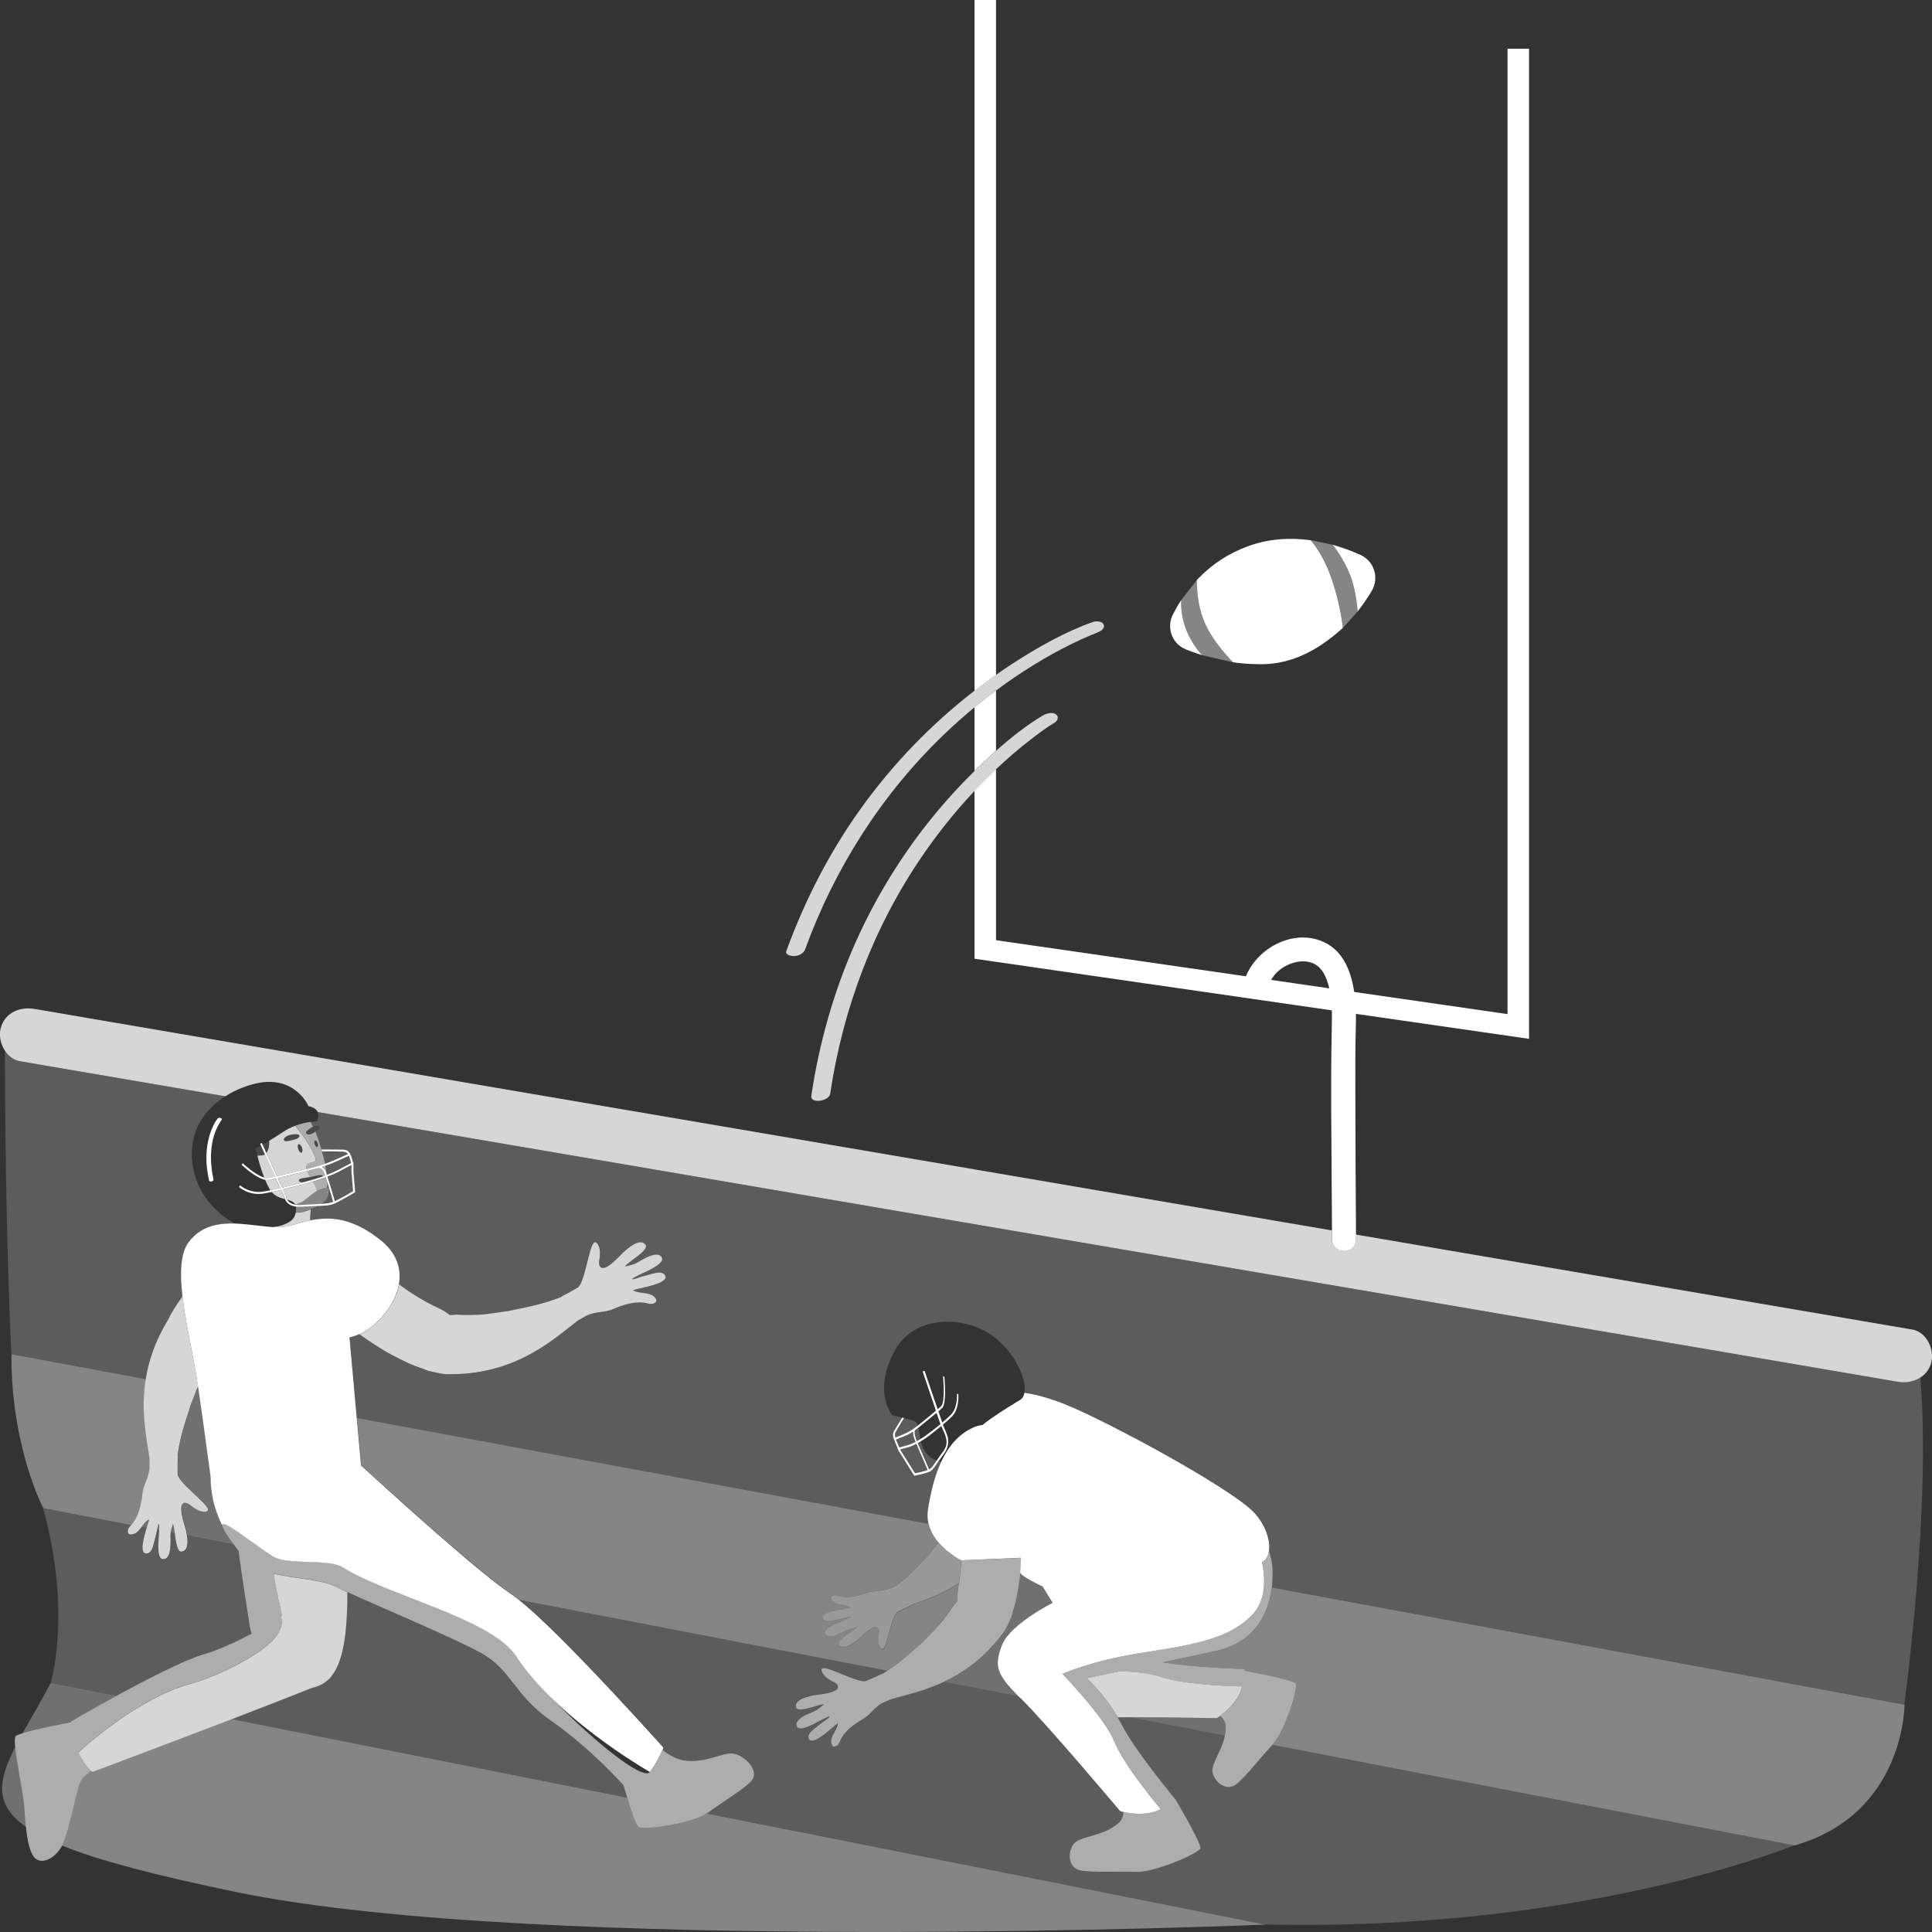 <svg viewBox="0 0 300 300" xmlns="http://www.w3.org/2000/svg"><rect x="0" y="0" width="300" height="300" fill="#333333" stroke="none"/><g fill="#fff"><path d="m 139.33 221.94 c -.04 .07 -.08 .14 -.12 .2 -.24 .39 -.29 .58 -.17 1.08 .2 -.09 .52 -.22 1.22 -.49 .36 -.14 .72 -.33 1.04 -.52 .58 -.35 1.05 -.71 1.24 -.86 -.14 -.39 -.39 -.67 -.88 -.81 -.45 -.13 -.87 -.24 -1.27 -.34 0 .01 -.01 .01 -.01 .02 -.11 .17 -.68 1.09 -1.04 1.72 z" opacity=".2"/><path d="m 141.81 224.06 c .12 -.06 .24 -.11 .35 -.17 -.01 -.03 -.03 -.07 -.04 -.1 -.04 -.1 -.08 -.19 -.11 -.27 -.22 -.55 -.27 -.95 -.24 -1.22 -.11 .07 -.22 .14 -.33 .21 -.33 .2 -.7 .39 -1.07 .53 -.73 .28 -1.05 .42 -1.25 .5 .01 .04 .4 1.01 .51 1.23 l 1.23 -.34 c .31 -.09 .64 -.22 .95 -.36 z" opacity=".2"/><path d="m 52.43 182.04 c -.48 .23 -.99 .45 -1.49 .64 -.02 .01 -.05 .02 -.07 .03 .01 .02 .01 .03 .02 .05 .4 1.25 .97 3.2 1.13 3.76 .94 -.45 2.45 -1.33 2.82 -1.55 l -.26 -3.26 s .06 -.28 -.01 -.8 l -1.73 .92 c -.13 .07 -.27 .14 -.41 .21 z" opacity=".2"/><path d="m 50.79 184.43 c .08 -.01 .15 -.03 .23 -.04 0 0 .31 .98 -.42 1.92 -.18 .23 -.42 .43 -.69 .63 .75 -.04 1.32 -.1 1.82 -.3 -.13 -.44 -.54 -1.87 -.91 -3.06 .01 .3 -.01 .58 -.03 .85 z" opacity=".2"/><path d="m 44.59 186.29 c .17 .29 .53 .63 1.26 .77 -.01 -.02 -.02 -.04 -.03 -.05 -.23 -.41 -.69 -.57 -1.23 -.71 z" opacity="0"/><path d="m 142.53 223.69 c .13 -.07 .25 -.15 .37 -.22 -.13 -.68 -.16 -1.29 -.27 -1.79 -.1 .08 -.25 .19 -.43 .32 s -.01 .01 -.01 .01 -.01 .01 -.01 .01 c -.39 .25 .15 1.62 .2 1.75 .07 -.04 .08 -.05 .15 -.08 z" opacity=".2"/><path d="m 143.6 225.31 c -.32 -.51 -.5 -1.02 -.62 -1.5 -.15 .09 -.29 .18 -.47 .27 .11 .25 1.56 3.61 1.77 4.08 .32 -.16 .54 -.45 .86 -.91 .09 -.13 .19 -.28 .3 -.43 .01 -.01 .02 -.03 .03 -.05 -.69 -.24 -1.38 -.68 -1.87 -1.47 z" opacity=".2"/><path d="m 142.29 224.2 c -.02 .01 -.03 .02 -.05 .02 -.32 .16 -.65 .31 -.98 .43 -.1 .03 -.19 .06 -.29 .09 l -1.19 .33 c .27 .49 2.31 3.7 2.31 3.7 .28 -.06 1.31 -.27 1.95 -.5 -.26 -.6 -1.17 -2.66 -1.73 -4.02 -.01 -.02 -.02 -.04 -.02 -.05 z" opacity=".2"/><path d="m 294.67 214.57 c -.16 -.03 -.32 -.06 -.48 -.08 -3.8 -.63 -7.6 -1.3 -11.4 -1.95 -7.96 -1.36 -15.93 -2.72 -23.89 -4.08 -11.15 -1.9 -22.3 -3.81 -33.44 -5.71 -13.15 -2.25 -26.3 -4.49 -39.45 -6.73 -14.1 -2.41 -28.2 -4.82 -42.31 -7.22 -13.97 -2.38 -27.94 -4.77 -41.91 -7.16 -12.76 -2.18 -25.51 -4.36 -38.27 -6.53 -4.73 -.81 -9.46 -1.62 -14.19 -2.42 .3 .68 -.14 1.45 -.14 1.45 s -.39 -.01 -1 .07 c .14 .23 .28 .48 .41 .74 .1 -.05 .21 -.1 .33 -.13 .22 -.06 .5 -.03 .66 .14 .09 .09 .1 .25 0 .35 -.02 .02 -.04 .04 -.06 .06 l -.05 .02 c -.16 .09 -.24 .14 -.34 .2 -.06 .03 -.13 .09 -.2 .14 .14 .35 .35 .87 .39 .98 .22 .66 .42 1.31 .6 1.95 l -.04 -.15 c .02 0 1.66 -.01 2.69 .01 h .29 c .65 0 1.07 .01 1.42 .59 .03 -.01 .04 -.02 .04 -.02 l .06 .21 c .02 .04 .04 .08 .06 .13 .04 .1 .09 .21 .13 .33 .09 .26 .15 .5 .2 .72 l .02 -.01 .12 .27 -.09 .05 c .08 .55 .04 .88 .02 .98 l .28 3.39 -.09 .05 c -.02 .01 -1.73 1.02 -2.83 1.56 -.09 .04 -.17 .08 -.25 .12 -.7 .32 -1.46 .36 -2.58 .4 -.03 0 -.05 0 -.08 0 h .08 c -.13 .07 -.46 .25 -.67 .33 -.16 .07 -.32 .14 -.48 .2 l -.1 1.69 c .67 -.14 1.36 -.23 2.06 -.27 2.61 -.14 5.48 .58 8.92 3.33 1.11 .89 1.84 1.83 2.3 2.76 .71 1.45 .76 2.88 .54 4.12 l .61 .44 c .59 .42 1.19 .84 1.8 1.22 1.22 .77 2.48 1.47 3.78 2.05 .64 .31 1.2 .67 1.71 1.06 l .97 -.08 c 1.38 .08 2.79 .09 4.24 -.03 .72 -.06 3.91 -.54 3.91 -.54 l .67 -.14 c 2.52 -.51 4.66 -.92 7.42 -2 .07 -.07 .17 -.13 .32 -.21 .77 -.39 1.52 -.83 2.27 -1.25 1.14 -.65 1.77 -6.44 2.57 -7 .45 -.32 .8 .59 .88 1.09 .07 .41 .05 .84 -.01 1.26 -.05 .38 -.2 .93 .01 1.29 .75 1.26 3.3 -1.85 3.85 -2.31 .65 -.54 2.37 -2.06 3.23 -1.05 .76 .89 -2.79 2.73 -3.15 3.42 .46 -.13 1.34 -.29 1.76 -.53 .48 -.28 .96 -.57 1.47 -.82 .61 -.3 1.97 -.9 2.46 -.08 .74 1.26 -4.04 2.72 -4.63 3.4 .43 .03 .96 -.23 1.37 -.34 .58 -.16 1.15 -.34 1.73 -.48 .62 -.15 1.65 -.47 2.05 .22 .79 1.35 -4.39 2.04 -5 2.32 .9 .52 2.07 .3 2.98 .76 .26 .13 .91 .74 .59 1.07 -.38 .39 -.88 .33 -1.36 .2 -1.62 -.42 -3.62 .18 -5.15 .85 -1.56 .68 -2.85 .33 -4.37 1.13 -.24 .13 -.82 .48 -1.23 .7 -3.6 2.72 -9.63 8.6 -20.52 8.32 -.57 -.02 -2.19 -.4 -2.19 -.4 -.43 -.08 -.82 -.23 -1.2 -.4 -1.7 -.52 -3.37 -1.32 -5 -2.21 -.96 -.51 -1.9 -1.09 -2.83 -1.7 -.78 -.51 -1.48 -1 -2.21 -1.5 -.88 .39 -1.46 .47 -1.47 .47 l 1.13 12.56 88.76 16.44 c -.15 -.6 -.2 -1.23 -.13 -1.91 .01 -.08 .01 -.16 .02 -.23 .09 -.6 .2 -1.21 .32 -1.84 .37 -1.92 .92 -3.91 1.76 -5.7 -.13 -.02 -.26 -.06 -.4 -.09 -.05 .07 -.1 .15 -.15 .22 -.02 .04 -.05 .07 -.07 .1 -.48 .7 -.81 1.17 -1.28 1.36 -.05 .02 -.11 .04 -.17 .06 -.76 .26 -2.04 .51 -2.06 .51 l -.06 .01 -2.49 -3.98 -.11 -.32 s -.65 -1.58 -.63 -1.59 c -.2 -.73 .02 -.94 .29 -1.37 .04 -.06 .08 -.13 .12 -.2 .41 -.7 .82 -1.36 .94 -1.56 -.89 -.22 -1.52 -.35 -1.52 -.35 s -2.94 -3.34 .12 -9.56 11 -5.92 15.33 -2.87 c 3.01 2.12 4.84 5.56 5.1 7.83 .05 .41 .03 .76 -.03 1.08 1.22 .17 2.77 .52 4.64 1.17 .94 .32 1.95 .71 3.06 1.2 3.36 1.49 8.44 4.07 13.39 6.81 6.52 3.61 12.82 7.5 14.63 9.48 .87 .96 1.49 2.03 1.86 3.06 .01 .02 .01 .04 .02 .06 .36 1.01 .48 1.99 .36 2.78 .32 .95 .54 1.98 .57 3.08 .03 .89 -.02 1.76 -.12 2.61 l 98.22 18.2 s 4.21 -30.72 2.48 -50.8 c -1 .65 -2.26 .88 -3.53 .66 z" opacity=".2"/><path d="m 25.96 205.19 c .02 -.03 .05 -.08 .08 -.12 .61 -1.3 1.42 -2.55 2.31 -3.77 -.25 -2.15 -.32 -4.1 -.06 -5.71 .17 -1.07 .49 -1.99 1.01 -2.7 .15 -.2 .31 -.36 .46 -.54 1.81 -2.04 4.26 -2.44 6.76 -2.36 -.08 -.04 -.16 -.08 -.24 -.12 -2.09 -1.1 -6.29 -4.44 -6.48 -10.3 -.16 -4.87 2.7 -7.75 5.19 -9.33 -.98 -.17 -1.95 -.33 -2.93 -.5 -7.05 -1.2 -14.09 -2.41 -21.14 -3.61 -2.61 -.45 -5.22 -.89 -7.84 -1.34 -1.01 -.17 -1.8 -.83 -2.33 -1.67 .02 7.79 .16 29.5 1.02 47.13 l 20.89 3.87 c .44 -2.77 1.42 -5.78 3.31 -8.93 z" opacity=".2"/><path d="m 54.02 179.22 c -.26 -.38 -.57 -.39 -1.16 -.39 -.09 0 -.19 0 -.3 0 -.93 -.02 -2.32 -.01 -2.59 -.01 .19 .66 .35 1.3 .48 1.92 .54 -.18 1.1 -.4 1.64 -.65 1.03 -.48 1.61 -.73 1.93 -.86 z" opacity=".2"/><path d="m 50.52 181.02 c .09 .45 .16 .89 .22 1.31 .01 .03 .02 .06 .03 .09 .18 -.07 .37 -.14 .55 -.22 .48 -.2 .96 -.42 1.4 -.65 l 1.79 -.95 c -.04 -.22 -.11 -.46 -.2 -.74 -.04 -.11 -.07 -.2 -.11 -.28 -.02 -.04 -.03 -.07 -.04 -.1 -.3 .13 -.89 .38 -1.97 .88 -.55 .25 -1.13 .47 -1.68 .66 z" opacity=".2"/><path d="m 296.92 206.45 c -2.61 -.45 -5.22 -.89 -7.84 -1.34 -7.05 -1.2 -14.09 -2.41 -21.14 -3.61 -10.49 -1.79 -20.98 -3.58 -31.47 -5.37 -8.64 -1.48 -17.28 -2.95 -25.92 -4.43 v .76 c .02 2.39 -3.71 2.39 -3.72 0 0 -.47 -.01 -.93 -.01 -1.4 -2.87 -.49 -5.75 -.98 -8.62 -1.47 -13.97 -2.38 -27.94 -4.77 -41.91 -7.16 -14.1 -2.41 -28.2 -4.82 -42.31 -7.22 -13.15 -2.25 -26.3 -4.49 -39.45 -6.73 -11.15 -1.9 -22.3 -3.81 -33.44 -5.71 -7.96 -1.36 -15.93 -2.72 -23.89 -4.08 -3.8 -.65 -7.59 -1.31 -11.4 -1.95 -.16 -.03 -.32 -.06 -.48 -.08 -2.25 -.38 -4.55 .6 -5.2 2.94 -.31 1.12 -.05 2.47 .62 3.51 .54 .84 1.33 1.5 2.33 1.67 2.61 .45 5.22 .89 7.84 1.34 7.05 1.2 14.09 2.41 21.14 3.61 .98 .17 1.95 .33 2.93 .5 1.88 -1.19 3.55 -1.65 3.55 -1.65 7.02 -2.37 9.38 3.19 9.38 3.19 .85 .17 1.25 .53 1.42 .91 4.73 .81 9.46 1.62 14.19 2.42 12.76 2.18 25.51 4.36 38.27 6.53 13.97 2.38 27.94 4.77 41.91 7.16 14.1 2.41 28.2 4.82 42.31 7.22 13.15 2.25 26.3 4.49 39.45 6.73 11.15 1.9 22.3 3.81 33.44 5.71 7.96 1.36 15.93 2.72 23.89 4.08 3.8 .65 7.59 1.31 11.4 1.95 .16 .03 .32 .06 .48 .08 1.26 .22 2.53 -.02 3.53 -.66 .78 -.5 1.39 -1.25 1.67 -2.28 .56 -2.03 -.69 -4.8 -2.95 -5.18 z" opacity=".8"/><path d="m 154.66 0 h -3.34 v 107.27 c 1.09 -.85 2.21 -1.67 3.34 -2.46 z"/><path d="m 154.66 107.22 c -1.14 .85 -2.25 1.71 -3.34 2.61 v 9.88 c 1.08 -1.06 2.19 -2.11 3.34 -3.14 v -9.36 z"/><path d="m 210.56 192.47 c 0 -.25 0 -.51 0 -.76 -.05 -7 -.09 -13.99 -.1 -20.99 0 -3.74 -.04 -7.49 .07 -11.24 .02 -.65 .03 -1.34 .01 -2.05 l 26.89 3.88 v -153.74 h -3.34 v 149.9 l -23.81 -3.44 c -.51 -3.46 -1.88 -6.76 -5.33 -8 -4.5 -1.62 -9.74 1.29 -11.48 5.57 l -38.81 -5.61 v -26.55 c -1.14 1.08 -2.26 2.19 -3.34 3.34 v 26.09 l 55.49 8.02 c .03 1.13 -.01 2.27 -.03 3.4 -.15 8.15 -.04 16.3 .01 24.45 .01 2.11 .03 4.22 .04 6.33 0 .47 .01 .93 .01 1.4 .02 2.39 3.74 2.39 3.72 0 z m -13.19 -40.31 c .22 -.36 .45 -.69 .72 -.98 1.35 -1.45 3.83 -2.42 5.77 -1.61 1.5 .62 2.19 2.32 2.55 3.9 z"/><path d="m 20.4 236.81 c 1.13 -1.16 1.57 -3.14 1.73 -4.75 .16 -1.64 1.08 -2.56 1.12 -4.22 .01 -.27 -.02 -.93 -.01 -1.38 -.39 -2.82 -1.41 -7.15 -.58 -12.32 l -20.89 -3.87 c -.06 14.44 4.95 23.92 4.95 23.92 l 13.68 2.63 s 0 0 0 0 z" opacity=".4"/><path d="m 31.94 223.48 c -.35 -2.51 -.73 -5.22 -1.11 -7.85 s -.2 -.04 -.2 -.04 c -.43 1.08 -.98 2.53 -.98 2.53 l -.2 .63 c -.77 2.37 -1.44 4.36 -1.85 7.2 .02 .1 .03 .21 .03 .38 -.04 .83 -.02 1.68 -.02 2.51 0 1.27 4.62 4.57 4.72 5.51 .05 .53 -.88 .39 -1.34 .22 -.38 -.14 -.74 -.36 -1.06 -.61 -.3 -.22 -.69 -.61 -1.1 -.61 -1.43 .03 0 3.66 .12 4.35 .03 .19 .09 .46 .13 .75 l 7.25 1.4 c -.04 -.05 -.08 -.11 -.11 -.16 -1.13 -1.58 -1.63 -2.45 -1.66 -2.83 -1.37 -2.81 -1.81 -5.37 -1.79 -7.53 -.22 -1.65 -.5 -3.68 -.8 -5.86 z" opacity=".3"/><path d="m 22.01 237.12 l .78 .15 c .19 -.64 .36 -1.17 .38 -1.35 -.49 .29 -.82 .75 -1.16 1.2 z" opacity=".3"/><path d="m 26.53 237.99 l .65 .12 c -.08 -.66 -.16 -1.23 -.3 -1.45 -.09 .34 -.26 .88 -.34 1.32 z" opacity=".3"/><path d="m 188.84 256.35 c -2.21 .49 -5.24 1.14 -8.28 1.78 4.86 .83 12.77 1.04 12.77 1.04 l -.06 .35 .07 -.09 s 7.42 1.39 7.88 1.98 c .46 .6 -1.77 7.56 -3.54 9.42 -.03 .03 -.06 .07 -.09 .1 l 81.1 15.62 c 17.11 -4.91 17.04 -21.84 17.04 -21.84 l -98.22 -18.2 c -.56 4.7 -3.16 8.62 -8.66 9.84 z" opacity=".4"/><path d="m 56.1 227.53 c 1.09 1 2.52 2.3 4.14 3.77 4.44 4.01 10.31 9.23 14.66 12.78 1.77 1.45 3.3 2.63 4.37 3.32 .22 .15 .47 .32 .72 .52 .2 .15 .41 .31 .63 .49 l 57.15 11.01 s 0 0 0 0 c 1.44 -.96 2.56 -1.88 3.68 -2.87 .01 -.01 .03 -.02 .04 -.03 l .03 -.03 c .37 -.33 .74 -.66 1.13 -1.01 l .47 -.42 s .4 -.39 .88 -.87 c .64 -.64 1.43 -1.44 1.67 -1.72 .6 -.68 1.14 -1.4 1.65 -2.11 .24 -.33 .48 -.66 .69 -1 l .36 -.41 .23 -.27 c -.01 -.19 0 -.4 .01 -.6 .01 -.41 .04 -.82 .12 -1.25 .03 -.16 .05 -.32 .08 -.47 .02 -.17 .05 -.33 .08 -.5 -2.68 1.74 -5.31 2.64 -7.24 3.35 -.02 .01 -.04 .03 -.06 .04 -.04 .03 -.08 .05 -.13 .08 -.03 .02 -.05 .03 -.09 .05 -.66 .29 -1.3 .63 -1.95 .95 -.98 .49 -1.6 5.31 -2.28 5.74 -.22 .14 -.4 -.05 -.53 -.31 -.09 -.17 -.15 -.37 -.19 -.55 -.01 -.03 -.01 -.07 -.02 -.1 -.04 -.27 -.03 -.53 0 -.8 .01 -.08 .01 -.17 .02 -.25 0 -.02 .01 -.05 .01 -.07 .02 -.13 .05 -.28 .07 -.43 .02 -.21 .02 -.41 -.07 -.58 -.34 -.6 -1.16 -.12 -1.91 .5 -.62 .51 -1.18 1.1 -1.4 1.26 -.42 .32 -1.36 1.07 -2.11 1.05 -.25 0 -.48 -.09 -.66 -.31 -.63 -.78 2.4 -2.15 2.73 -2.73 -.13 .03 -.31 .06 -.49 .09 -.26 .05 -.52 .11 -.75 .18 -.1 .03 -.19 .06 -.26 .1 -.03 .01 -.06 .03 -.08 .04 -.37 .2 -.73 .39 -1.12 .55 -.02 .01 -.04 .02 -.06 .03 -.07 .03 -.16 .07 -.25 .1 -.58 .23 -1.5 .47 -1.84 -.14 -.57 -1.02 2.98 -1.97 3.85 -2.53 .06 -.04 .1 -.07 .14 -.11 -.32 -.04 -.7 .1 -1.03 .19 -.05 .01 -.1 .03 -.14 .04 -.05 .01 -.09 .02 -.14 .03 -.45 .1 -.89 .21 -1.34 .29 -.17 .03 -.37 .07 -.58 .1 -.36 .05 -.74 .04 -1 -.17 -.06 -.05 -.12 -.12 -.17 -.2 -.13 -.23 -.05 -.43 .15 -.6 .72 -.62 3.08 -.89 3.9 -1.06 .1 -.02 .19 -.04 .24 -.06 -.16 -.1 -.32 -.17 -.49 -.22 -.67 -.22 -1.42 -.21 -2.03 -.54 -.03 -.02 -.06 -.04 -.1 -.07 -.25 -.19 -.63 -.63 -.39 -.86 .33 -.31 .75 -.23 1.16 -.11 .27 .09 .55 .13 .84 .15 1.19 .1 2.5 -.24 3.55 -.64 .48 -.18 .94 -.25 1.38 -.3 .64 -.07 1.26 -.08 1.93 -.3 .14 -.05 .28 -.1 .43 -.17 .04 -.02 .09 -.04 .15 -.07 .19 -.1 .47 -.25 .73 -.38 .22 -.16 .42 -.33 .62 -.49 1.66 -1.33 2.78 -2.57 4.09 -3.98 l .12 -.13 .26 -.29 s .28 -.34 .64 -.77 c .24 -.29 .51 -.62 .75 -.92 -.35 -.4 -.67 -.85 -.94 -1.33 -.17 -.3 -.3 -.62 -.42 -.94 -.07 -.2 -.15 -.41 -.2 -.62 l -88.76 -16.44 s .66 7.33 .66 7.33 z" opacity=".4"/><path d="m 189.51 266.42 c -.32 .25 -.53 .39 -.53 .39 s -6.96 -.14 -13.51 -.14 l 14.73 2.84 c .1 -.48 .15 -.99 .14 -1.51 -.02 -.63 -.39 -1.16 -.82 -1.57 z" opacity=".3"/><path d="m 24.7 236.61 c -.17 .26 -.23 .63 -.29 .97 l .33 .06 c .03 -.47 .03 -.85 -.04 -1.03 z" opacity=".3"/><path d="m 155.61 255.43 c 1.24 -3.22 7.85 -6.53 7.85 -6.53 l -.23 -.37 -1.34 -2.17 -3.47 -2.22 c -.04 .41 -.07 .82 -.13 1.23 -.11 .88 -.25 1.76 -.43 2.62 -.16 .79 -.36 1.56 -.61 2.29 -.04 .2 -.09 .39 -.14 .58 -.05 .18 -.12 .35 -.2 .52 0 0 -.16 .39 -.36 .82 -.18 .39 -.38 .81 -.53 1.02 -.55 .78 -1.12 1.48 -1.7 2.14 -1.81 2.06 -3.75 3.58 -5.67 4.7 -.68 .4 -1.35 .76 -2.01 1.07 l 11.45 2.21 c -1.33 -1.32 -2.18 -2.34 -2.65 -3.26 -.77 -1.48 -.56 -2.73 .18 -4.64 z" opacity=".3"/><path d="m 96.82 277.25 s -5.11 -5.77 -11.12 -9.93 c -6.01 -4.17 -6.19 -7.95 -11.02 -10.63 -4.21 -2.33 -16.47 -7.47 -20.74 -9.44 0 .82 -.01 1.64 -.03 2.43 -.17 5.27 -.9 8.66 -2.42 10.57 -.18 .31 -.46 .59 -.86 .84 -.62 .49 -1.33 .81 -2.16 .97 -3.06 1.24 -7.66 3.02 -12.51 4.88 l 61.42 12.21 c -.2 -.67 -.4 -1.32 -.56 -1.91 z" opacity=".2"/><path d="m 191.94 277.07 c -1.42 1.09 -3.21 -.17 -3.64 -1.75 -.36 -1.34 1.38 -3.25 1.89 -5.81 l -14.73 -2.84 c -.64 0 -1.27 0 -1.9 .01 .19 .33 .37 .66 .54 1 2.02 4.04 8.47 11.81 8.47 11.81 s 3.98 6.73 3.82 7.5 -7.14 3.78 -9.82 3.67 c -2.58 -.11 -6.99 .14 -8.82 -.22 s -2.06 -2.62 -1.11 -4.04 c .96 -1.42 4.59 -1.07 7.13 -3.42 .46 -.42 .63 -1.03 .67 -1.63 -.1 -.02 -.19 -.04 -.26 -.06 -.16 -.04 -.26 -.06 -.26 -.06 s -11.53 -13.72 -15.43 -17.5 c -.05 -.05 -.09 -.09 -.13 -.13 -.1 -.09 -.19 -.19 -.29 -.28 0 0 0 0 -.01 -.01 l -11.45 -2.21 s 0 0 0 0 c -.22 .1 -.44 .19 -.66 .29 -1.58 .69 -3.09 1.18 -4.45 1.56 -1.17 .33 -2.23 .59 -3.1 .85 -.19 .09 -.44 .19 -.67 .28 -.23 .1 -.44 .18 -.56 .24 -1.44 .69 -1.88 1.83 -3.26 2.61 -.24 .13 -.48 .28 -.72 .44 -1.14 .74 -2.29 1.73 -2.75 2.9 -.17 .43 -.39 .83 -.9 .9 -.43 .06 -.54 -.75 -.5 -1.02 .03 -.19 .09 -.37 .17 -.55 .28 -.69 .8 -1.31 .88 -2.07 -.29 .16 -1.34 1.17 -2.36 1.91 -.82 .6 -1.63 1.02 -2.01 .71 -.06 -.05 -.11 -.11 -.15 -.2 -.3 -.68 .51 -1.26 .95 -1.64 .43 -.35 .87 -.68 1.31 -1.01 .24 -.18 .57 -.37 .82 -.6 .08 -.07 .14 -.14 .19 -.22 -.85 .08 -4.57 2.8 -5.13 1.56 -.02 -.03 -.01 -.06 -.02 -.1 -.02 -.07 -.04 -.14 -.04 -.2 0 -.09 .02 -.17 .05 -.25 0 -.01 0 -.02 .01 -.03 .19 -.5 .86 -.91 1.3 -1.13 .04 -.02 .08 -.04 .12 -.06 .09 -.05 .19 -.09 .29 -.13 .21 -.1 .41 -.19 .62 -.28 .18 -.07 .35 -.15 .52 -.22 .06 -.03 .13 -.07 .2 -.12 .3 -.18 .64 -.46 .93 -.7 .08 -.07 .17 -.14 .24 -.19 -.69 -.1 -3.67 1.31 -4.26 .61 -.04 -.05 -.07 -.1 -.09 -.17 -.25 -.95 1.04 -1.42 1.96 -1.66 .24 -.06 .45 -.12 .61 -.16 .33 -.08 1.44 -.16 2.4 -.38 s 1.76 -.57 1.48 -1.2 c -.13 -.28 -.46 -.45 -.76 -.6 -.08 -.04 -.16 -.08 -.22 -.11 -.35 -.19 -.69 -.41 -.97 -.69 -.07 -.07 -.14 -.16 -.22 -.25 -.15 -.2 -.29 -.43 -.33 -.62 -.04 -.18 .01 -.32 .19 -.38 .63 -.2 3.32 1.17 5.18 1.75 .7 .22 1.29 .33 1.6 .2 .73 -.32 1.48 -.63 2.2 -.99 .13 -.07 .23 -.1 .32 -.12 .01 0 .02 -.01 .03 -.01 .24 -.15 .48 -.3 .7 -.45 l -57.15 -11.01 c 2.61 2.09 6.49 5.92 10.29 9.86 6.16 6.39 12.12 13.07 12.12 13.07 s -.03 .12 -.11 .31 c -.02 .04 -.03 .08 -.05 .12 .76 .57 1.99 1.38 3.1 1.56 3.88 .66 6.5 -1.63 8.38 -.91 1.89 .71 3.49 2.82 2.32 4.12 -1.17 1.31 -4.88 3.5 -6.84 5.01 -.02 .02 -.06 .04 -.09 .05 l 86.79 17.25 c 49.68 1.15 82.13 -12.31 82.13 -12.31 l -81.1 -15.62 c -1.71 1.81 -4.25 5.06 -5.64 6.14 z" opacity=".2"/><path d="m 31.55 256.95 c 2.54 -.75 5.28 -2.05 7.52 -3.24 -.12 -.28 -.22 -.68 -.3 -1.24 -.47 -3.08 -1.15 -7.36 -1.74 -11.61 -.26 -.33 -.5 -.66 -.73 -.99 l -7.25 -1.4 c .14 .97 .19 2.29 -.78 2.48 -.74 .14 -.93 -1.52 -1.1 -2.84 l -.65 -.12 c -.03 .15 -.05 .29 -.04 .41 .01 .54 .03 1.09 0 1.63 -.04 .65 -.18 2.09 -1.11 2.11 -1.11 .02 -.73 -2.84 -.64 -4.49 l -.33 -.06 c -.02 .12 -.04 .24 -.07 .35 -.14 .56 -.26 1.13 -.42 1.69 -.17 .59 -.39 1.61 -1.17 1.63 -1.09 .02 -.44 -2.37 .04 -3.97 l -.78 -.15 c -.27 .36 -.54 .71 -.91 .95 -.24 .16 -1.06 .41 -1.19 -.02 -.15 -.51 .14 -.9 .48 -1.24 l -13.68 -2.63 c 4.52 16.42 1.15 27.19 1.15 27.19 l 10.19 2.02 c 4.68 -2.55 10.49 -5.55 13.5 -6.44 z" opacity=".2"/><path d="m 11.03 267.33 s 3.11 -1.82 7.02 -3.95 l -10.19 -2.02 c -1.53 2.91 -3.07 5.48 -4.36 7.78 2.06 -.64 6.37 -1.48 7.5 -1.7 .01 -.08 .02 -.12 .02 -.12 z" opacity=".3"/><path d="m 99.12 283.71 c -.37 -.29 -1.1 -2.47 -1.74 -4.56 l -61.42 -12.21 c -10.26 3.94 -21.61 8.19 -21.61 8.19 s -.08 -.04 -.21 -.15 c -.73 .5 -1.62 1.28 -1.87 2.25 -.96 3.8 -1.71 7.45 -2.57 9.27 -.02 .03 -.03 .06 -.05 .09 5.64 2.28 14.25 4.56 26.93 7.19 47.39 9.81 159.96 5.07 159.96 5.07 l -86.79 -17.25 c -2.15 1.53 -9.91 2.68 -10.63 2.11 z" opacity=".4"/><path d="m 2.36 271.28 c -2.64 5.16 -3.29 8.93 1.67 12.41 -.12 -1.13 -.2 -2.28 -.27 -3.27 -.14 -1.9 -1.15 -6.58 -1.4 -9.14 z" opacity=".3"/><path d="m 148.88 245.84 c .16 -.97 .28 -1.95 .34 -2.95 .01 -.2 .01 -.39 .02 -.59 -.01 0 -1.98 -.99 -3.49 -2.76 -.24 .3 -.52 .63 -.75 .92 -.36 .43 -.64 .77 -.64 .77 l -.26 .29 -.12 .13 c -1.31 1.42 -2.43 2.66 -4.09 3.99 -.2 .16 -.41 .32 -.62 .49 -.26 .13 -.53 .28 -.73 .38 -.06 .03 -.11 .06 -.15 .07 -.14 .07 -.29 .12 -.43 .16 -.67 .22 -1.29 .23 -1.93 .3 -.44 .05 -.89 .12 -1.38 .3 -1.06 .39 -2.37 .73 -3.55 .63 -.29 -.03 -.57 -.07 -.84 -.15 -.41 -.12 -.83 -.2 -1.16 .11 -.25 .23 .14 .67 .39 .86 .04 .03 .07 .05 .09 .06 .61 .34 1.37 .33 2.03 .55 .17 .06 .34 .12 .49 .22 -.05 .02 -.14 .04 -.24 .06 -.82 .17 -3.18 .44 -3.9 1.06 -.2 .17 -.28 .37 -.15 .6 .05 .08 .1 .14 .16 .2 .25 .22 .63 .22 1 .17 .21 -.03 .42 -.07 .58 -.1 .45 -.08 .89 -.19 1.34 -.29 .05 -.01 .09 -.02 .14 -.03 s .1 -.03 .14 -.04 c .33 -.09 .71 -.23 1.03 -.19 -.03 .03 -.08 .07 -.14 .11 -.88 .56 -4.43 1.51 -3.85 2.53 .35 .61 1.26 .37 1.84 .14 .1 -.04 .18 -.07 .26 -.11 .02 -.01 .04 -.02 .06 -.03 .38 -.16 .75 -.36 1.12 -.55 .03 -.01 .05 -.03 .08 -.04 .07 -.04 .17 -.07 .26 -.1 .23 -.07 .49 -.13 .75 -.18 .18 -.04 .36 -.07 .49 -.1 -.33 .57 -3.36 1.95 -2.73 2.73 .18 .22 .41 .31 .66 .31 .75 .01 1.69 -.74 2.11 -1.05 .22 -.16 .79 -.76 1.4 -1.26 .75 -.62 1.57 -1.1 1.91 -.5 .09 .17 .1 .37 .07 .58 -.02 .15 -.05 .3 -.07 .43 0 .02 -.01 .05 -.01 .07 -.01 .08 -.02 .17 -.02 .25 -.03 .27 -.04 .54 0 .8 0 .03 .01 .06 .02 .09 .03 .17 .1 .37 .19 .55 .13 .26 .32 .44 .53 .3 .68 -.43 1.29 -5.25 2.28 -5.74 .64 -.32 1.28 -.66 1.95 -.95 .04 -.01 .06 -.03 .09 -.04 .05 -.02 .1 -.05 .13 -.08 .02 -.01 .04 -.03 .06 -.04 1.93 -.71 4.57 -1.6 7.24 -3.35 z" opacity=".5"/><path d="m 189.51 266.42 c .98 -.75 3 -2.52 3.36 -4.55 0 0 -8.84 -.15 -12.68 -1.5 -1.5 -.53 -3.85 -.77 -6.15 -.88 -3.07 .64 -5.29 1.1 -5.29 1.1 s 2.79 2.55 4.82 6.08 c .63 0 1.26 -.01 1.9 -.01 6.56 0 13.51 .14 13.51 .14 s .21 -.14 .53 -.39 z" opacity=".8"/><path d="m 195.96 242.53 c .16 .73 .27 1.54 .32 2.37 .04 .74 .01 1.49 -.12 2.24 -.21 1.28 -.7 2.52 -1.67 3.55 -2.23 2.36 -5.28 3.59 -8.88 4.45 -2.48 .59 -5.21 1 -8.13 1.47 -.24 .04 -.47 .08 -.71 .11 -7.47 1.22 -11.78 3.17 -11.79 3.18 .02 .02 2.24 2.31 4.39 4.97 1.53 1.89 3.03 3.97 3.66 5.53 1.51 3.77 7.2 10.51 7.2 10.51 -.15 .09 -.31 .15 -.47 .22 -1.06 .47 -2.31 .55 -3.4 .48 -.02 0 -.04 0 -.06 0 s -.04 -.01 -.07 -.01 c -.73 -.05 -1.36 -.16 -1.78 -.25 -.05 .59 -.22 1.21 -.67 1.63 -2.54 2.34 -6.17 2 -7.13 3.42 s -.72 3.68 1.11 4.04 6.24 .11 8.82 .22 c 2.68 .11 9.66 -2.9 9.82 -3.67 s -3.82 -7.5 -3.82 -7.5 -6.45 -7.77 -8.47 -11.81 c -.17 -.34 -.36 -.68 -.54 -1 -2.02 -3.53 -4.82 -6.08 -4.82 -6.08 s 2.22 -.46 5.29 -1.1 c 2.3 .11 4.65 .35 6.15 .88 3.84 1.35 12.68 1.5 12.68 1.5 -.35 2.03 -2.37 3.8 -3.36 4.55 .43 .42 .8 .95 .82 1.57 .02 .53 -.04 1.03 -.14 1.51 -.51 2.55 -2.25 4.47 -1.89 5.81 .43 1.59 2.22 2.85 3.64 1.75 1.39 -1.08 3.93 -4.32 5.64 -6.14 .03 -.03 .07 -.07 .09 -.1 1.78 -1.86 4 -8.82 3.54 -9.42 s -7.88 -1.98 -7.88 -1.98 l -.07 .09 .06 -.35 s -7.91 -.21 -12.77 -1.04 c 3.04 -.64 6.07 -1.29 8.28 -1.78 5.5 -1.21 8.1 -5.14 8.66 -9.84 .1 -.85 .14 -1.72 .12 -2.61 -.03 -1.1 -.25 -2.13 -.57 -3.08 -.12 .8 -.48 1.42 -1.08 1.7 z" opacity=".6"/><path d="m 149.7 222.47 c .52 -.37 1.09 -.69 1.71 -.94 .15 -.06 .3 -.1 .44 -.14 .23 -.06 .47 -.11 .7 -.13 1.72 -1.39 3.78 -2.63 5.17 -3.48 .29 -.18 .56 -.35 .79 -.49 .11 -.07 .2 -.17 .28 -.29 .14 -.2 .24 -.45 .29 -.75 h .01 c .06 -.32 .07 -.67 .03 -1.08 -.26 -2.28 -2.09 -5.72 -5.1 -7.83 -4.33 -3.05 -12.27 -3.35 -15.33 2.87 s -.12 9.56 -.12 9.56 .63 .13 1.52 .35 l .15 .03 .15 .03 s 0 .01 -.01 .01 c .39 .1 .82 .21 1.27 .34 .49 .14 .73 .42 .88 .81 .06 -.05 .1 -.08 .1 -.08 .01 0 .12 -.1 .31 -.25 .55 -.44 1.59 -1.28 2.39 -1.96 l -2.07 -6.12 .31 -.07 .1 .3 .54 1.59 1.39 4.07 c .22 -.19 .4 -.35 .53 -.47 .11 -.1 .19 -.29 .25 -.52 .33 -1.27 .05 -4.09 .05 -4.13 l .21 .07 c .02 .15 .32 3.21 -.12 4.45 -.06 .18 -.14 .32 -.23 .41 -.13 .13 -.33 .3 -.57 .51 l .59 1.74 c .29 -.24 .57 -.48 .82 -.71 .2 -.18 .38 -.35 .53 -.51 1.1 -1.12 .94 -3.22 .93 -3.25 l .22 .08 c .01 .09 .18 2.26 -.99 3.45 -.18 .18 -.39 .38 -.62 .59 -.25 .22 -.51 .45 -.79 .68 l .52 1.25 c .03 .05 .07 .19 .13 .36 .17 .45 .31 1.29 -.06 2.18 -.1 .23 -.23 .47 -.41 .7 -.32 .42 -.81 1.12 -.81 1.12 -.01 .01 -.01 .02 -.02 .03 .13 .04 .27 .07 .4 .09 .18 -.39 .39 -.77 .6 -1.13 .76 -1.32 1.72 -2.49 2.94 -3.35 z" opacity="0"/><path d="m 143.31 223.21 c .1 -.07 .19 -.13 .27 -.18 .24 -.17 .39 -.28 .4 -.29 .02 -.01 1.01 -.72 2.08 -1.61 l -.62 -1.75 c -.81 .69 -1.83 1.51 -2.36 1.93 -.18 .14 -.29 .23 -.29 .24 0 0 -.06 .05 -.15 .12 .11 .5 .14 1.11 .27 1.79 .15 -.09 .28 -.18 .41 -.26 z" opacity="0"/><path d="m 146.85 224.66 c .22 -.6 .12 -1.12 .02 -1.49 -.09 -.31 -.18 -.56 -.18 -.56 l -.53 -1.18 c -1.06 .88 -2.02 1.59 -2.04 1.6 -.01 0 -.18 .14 -.46 .33 -.19 .13 -.43 .28 -.69 .44 .12 .48 .31 .99 .62 1.5 .49 .79 1.18 1.22 1.87 1.47 .26 -.39 .56 -.83 .95 -1.33 .2 -.27 .34 -.53 .44 -.78 z" opacity="0"/><path d="m 154.32 255.35 c .58 -.66 1.15 -1.36 1.7 -2.14 .14 -.2 .35 -.63 .53 -1.02 .2 -.43 .36 -.82 .36 -.82 .09 -.17 .15 -.34 .21 -.52 .06 -.19 .11 -.39 .14 -.58 .25 -.74 .45 -1.51 .61 -2.29 .18 -.86 .32 -1.74 .43 -2.62 .06 -.41 .1 -.82 .13 -1.23 .05 -.6 .09 -1.19 .11 -1.8 .01 -.14 .01 -.28 .01 -.43 l -9.29 .4 c -.01 .2 -.01 .39 -.02 .59 -.06 1 -.18 1.98 -.34 2.95 v .01 c -.03 .17 -.05 .33 -.08 .5 -.02 .16 -.04 .32 -.07 .48 -.07 .42 -.11 .84 -.12 1.24 -.01 .2 -.02 .4 -.01 .6 l -.23 .27 -.36 .42 c -.22 .34 -.46 .67 -.69 1 -.51 .72 -1.04 1.43 -1.65 2.11 -.25 .28 -1.03 1.08 -1.67 1.72 -.48 .48 -.88 .88 -.88 .88 l -.47 .42 c -.39 .35 -.76 .68 -1.13 1 -.01 .01 -.02 .02 -.03 .03 s -.03 .02 -.04 .03 c -1.13 .99 -2.24 1.92 -3.68 2.87 -.22 .15 -.46 .3 -.7 .45 -.01 0 -.02 .01 -.03 .01 -.09 .02 -.19 .06 -.32 .12 -.72 .36 -1.48 .67 -2.21 .99 -.31 .14 -.89 .02 -1.6 -.2 -1.86 -.58 -4.55 -1.96 -5.18 -1.75 -.19 .06 -.23 .21 -.19 .38 .04 .2 .18 .43 .33 .62 .07 .1 .15 .18 .22 .25 .28 .28 .62 .5 .97 .69 .07 .04 .15 .07 .22 .11 .3 .15 .63 .32 .76 .6 .28 .63 -.53 .98 -1.48 1.2 -.96 .22 -2.07 .3 -2.4 .38 -.16 .04 -.37 .09 -.61 .16 -.92 .25 -2.21 .72 -1.96 1.67 .02 .07 .05 .12 .08 .16 .59 .69 3.57 -.71 4.26 -.61 -.07 .05 -.15 .12 -.24 .19 -.28 .23 -.63 .51 -.93 .7 -.07 .04 -.14 .09 -.21 .12 -.17 .07 -.35 .14 -.52 .22 -.21 .09 -.41 .18 -.62 .28 -.1 .05 -.19 .09 -.29 .13 -.04 .02 -.08 .04 -.12 .06 -.44 .23 -1.11 .63 -1.3 1.13 0 .01 0 .02 -.01 .03 -.03 .08 -.05 .17 -.05 .25 0 .07 .03 .13 .04 .2 .01 .03 .01 .06 .02 .1 .56 1.25 4.29 -1.49 5.14 -1.56 v .01 c -.05 .08 -.12 .15 -.19 .22 -.24 .23 -.58 .42 -.82 .6 -.44 .33 -.88 .66 -1.31 1.01 -.44 .38 -1.25 .96 -.95 1.64 .04 .08 .09 .15 .15 .2 .39 .31 1.19 -.11 2.01 -.71 1.02 -.74 2.07 -1.74 2.36 -1.91 h .01 c -.08 .76 -.6 1.38 -.89 2.07 -.07 .18 -.14 .36 -.17 .55 -.04 .27 .07 1.08 .5 1.02 .51 -.07 .73 -.47 .9 -.9 .46 -1.17 1.61 -2.16 2.75 -2.9 .24 -.16 .48 -.31 .71 -.44 1.39 -.78 1.82 -1.92 3.26 -2.61 .12 -.06 .33 -.14 .56 -.24 .23 -.09 .47 -.2 .67 -.28 .88 -.25 1.93 -.52 3.1 -.85 1.36 -.38 2.87 -.87 4.45 -1.56 .22 -.1 .44 -.18 .66 -.29 .66 -.31 1.34 -.67 2.01 -1.07 1.92 -1.13 3.86 -2.64 5.67 -4.7 z" opacity=".6"/><path d="m 185.88 90.06 c -.01 .09 -.03 .52 0 1.19 v .03 .04 c .06 1.24 .3 3.23 1.12 5.21 1.29 3.11 4.19 6.03 4.45 6.28 .01 .01 .02 .02 .03 .03 1.1 .16 2.25 .26 3.4 .28 5.22 .28 9.53 -1.91 13.63 -5.61 0 -.02 -.26 -3.21 -1.65 -7.39 -.01 -.04 -.03 -.08 -.04 -.12 -.82 -2.42 -1.81 -4.09 -2.49 -5.07 -.48 -.68 -.81 -1.04 -.81 -1.04 -3.03 -.42 -6.41 -.3 -9.8 .95 -2.96 1.09 -5.28 2.69 -7.09 4.43 -.26 .25 -.51 .5 -.75 .75 s 0 .02 0 .03 z"/><path d="m 184.18 100.86 c .74 .29 1.58 .59 2.48 .87 -.01 -.01 -1.56 -1.58 -2.49 -4.01 -.92 -2.4 -.75 -4.5 -.74 -4.57 -.52 .81 -.96 1.59 -1.32 2.3 -.52 1.03 -.53 2.17 -.16 3.16 .38 .99 1.15 1.82 2.23 2.24 z"/><path d="m 210.8 94.96 c .79 -1.01 1.46 -2 2.02 -2.9 .06 -.09 .12 -.19 .17 -.28 .25 -.42 .41 -.87 .5 -1.33 .32 -1.72 -.54 -3.52 -2.25 -4.29 -.28 -.13 -.58 -.25 -.88 -.38 -.64 -.27 -1.33 -.53 -2.07 -.77 -.44 -.14 -.89 -.28 -1.36 -.42 .02 .03 1.69 2.09 2.7 4.67 1.01 2.57 1.17 5.65 1.18 5.7 z"/><path d="m 206.83 90 c .01 .04 .03 .08 .04 .12 1.39 4.18 1.64 7.37 1.65 7.39 s 0 0 0 0 l .01 -.01 2.24 -2.5 .03 -.03 s 0 0 0 -.01 c 0 -.05 -.16 -3.13 -1.18 -5.7 -1.01 -2.57 -2.68 -4.64 -2.7 -4.67 l -.02 -.01 -3.37 -.71 s 0 0 0 0 .33 .36 .81 1.04 c .68 .98 1.67 2.65 2.49 5.07 z" opacity=".4"/><path d="m 184.18 97.73 c .93 2.43 2.48 3.99 2.49 4.01 s .01 0 .01 0 l 4.76 1.1 .06 .01 s -.01 -.01 -.01 -.01 -.02 -.02 -.03 -.03 c -.26 -.26 -3.16 -3.17 -4.45 -6.28 -.82 -1.99 -1.06 -3.97 -1.12 -5.21 0 -.01 0 -.03 0 -.04 s 0 -.02 0 -.03 c -.03 -.67 -.01 -1.1 0 -1.19 0 -.01 0 -.03 0 -.03 s 0 -.01 0 -.01 l -.04 .05 -2.39 3.05 -.02 .03 s 0 .01 0 .01 c -.01 .07 -.17 2.17 .74 4.57 z" opacity=".4"/><path d="m 144.19 236.64 c .05 .22 .13 .42 .2 .62 .12 .33 .26 .65 .42 .94 .27 .48 .59 .93 .94 1.33 1.52 1.77 3.48 2.76 3.49 2.76 l 9.29 -.4 c 0 .15 0 .29 -.01 .43 -.02 .61 -.06 1.2 -.11 1.8 s 3.47 2.22 3.47 2.22 l 1.34 2.17 .23 .38 s -6.6 3.31 -7.85 6.53 c -.74 1.91 -.94 3.15 -.18 4.64 .47 .92 1.32 1.94 2.65 3.26 0 0 0 0 .01 .01 .1 .09 .19 .18 .29 .28 .05 .05 .09 .09 .14 .13 3.88 3.77 15.42 17.49 15.42 17.49 s .1 .03 .26 .07 c .08 .02 .16 .04 .26 .06 .42 .09 1.05 .2 1.78 .25 .02 0 .04 .01 .07 .01 h .06 c 1.08 .07 2.34 -.02 3.4 -.48 .16 -.07 .32 -.14 .47 -.22 0 0 -5.7 -6.74 -7.2 -10.51 -.63 -1.57 -2.13 -3.64 -3.66 -5.53 -2.16 -2.66 -4.39 -4.97 -4.39 -4.97 .01 -.01 4.32 -1.96 11.79 -3.18 .24 -.04 .47 -.08 .71 -.11 2.92 -.47 5.66 -.88 8.13 -1.47 3.6 -.86 6.65 -2.09 8.88 -4.45 .97 -1.03 1.46 -2.27 1.67 -3.55 .13 -.75 .16 -1.5 .12 -2.24 -.04 -.83 -.16 -1.64 -.32 -2.37 .6 -.28 .96 -.9 1.08 -1.7 .12 -.79 0 -1.77 -.36 -2.78 -.01 -.02 -.01 -.04 -.02 -.06 -.37 -1.03 -.99 -2.11 -1.86 -3.06 -1.82 -1.99 -8.11 -5.87 -14.63 -9.48 -4.95 -2.74 -10.02 -5.32 -13.38 -6.81 -1.11 -.49 -2.13 -.89 -3.07 -1.21 -1.88 -.65 -3.42 -1 -4.64 -1.17 0 0 0 0 -.01 0 -.05 .3 -.15 .55 -.29 .75 -.08 .12 -.17 .22 -.28 .29 -.22 .14 -.49 .31 -.79 .49 -1.39 .85 -3.44 2.1 -5.17 3.48 -.23 .02 -.47 .07 -.7 .13 -.15 .04 -.3 .08 -.44 .14 -.62 .25 -1.19 .56 -1.71 .93 -1.22 .86 -2.18 2.03 -2.94 3.35 -.21 .37 -.41 .74 -.6 1.14 -.84 1.8 -1.38 3.79 -1.76 5.7 -.12 .62 -.23 1.24 -.32 1.84 -.01 .08 -.01 .16 -.02 .23 -.07 .67 -.01 1.32 .13 1.91 z"/><path d="m 146.59 225.71 c .18 -.24 .31 -.47 .41 -.7 .37 -.89 .24 -1.73 .06 -2.18 -.06 -.17 -.1 -.3 -.13 -.36 l -.52 -1.25 c .27 -.23 .54 -.46 .79 -.68 .23 -.21 .44 -.41 .62 -.59 1.17 -1.19 .99 -3.36 .99 -3.45 l -.22 -.08 c 0 .02 .17 2.12 -.93 3.25 -.16 .16 -.34 .33 -.53 .51 -.26 .23 -.54 .47 -.82 .71 l -.59 -1.74 c .24 -.2 .44 -.38 .57 -.51 .1 -.09 .17 -.23 .23 -.41 .44 -1.25 .13 -4.3 .12 -4.45 l -.21 -.07 c 0 .03 .28 2.86 -.05 4.13 -.06 .23 -.14 .42 -.25 .52 -.12 .12 -.31 .28 -.53 .47 l -1.39 -4.07 -.54 -1.59 -.1 -.3 -.31 .07 2.07 6.12 c -.8 .68 -1.85 1.52 -2.39 1.96 -.19 .15 -.3 .24 -.31 .25 0 0 -.04 .03 -.1 .08 -.19 .15 -.66 .51 -1.24 .86 -.33 .19 -.68 .38 -1.04 .52 -.7 .27 -1.01 .4 -1.22 .49 -.12 -.5 -.07 -.69 .17 -1.08 .04 -.06 .08 -.13 .12 -.2 .37 -.63 .94 -1.54 1.04 -1.72 .01 -.01 .01 -.02 .01 -.02 s .01 -.01 .01 -.01 l -.15 -.03 -.15 -.03 s 0 0 0 0 c -.12 .2 -.54 .86 -.94 1.56 -.04 .07 -.08 .13 -.12 .2 -.26 .43 -.48 .64 -.29 1.37 -.02 .01 .63 1.59 .63 1.59 l .11 .32 2.49 3.98 .06 -.01 c .01 0 1.3 -.25 2.06 -.51 .06 -.02 .12 -.04 .17 -.06 .47 -.18 .8 -.65 1.28 -1.36 .02 -.04 .05 -.07 .07 -.1 .05 -.07 .1 -.14 .15 -.22 .01 -.01 .01 -.02 .02 -.03 0 0 .49 -.71 .81 -1.12 z m -4.42 -3.69 s .01 -.01 .01 -.01 .01 -.01 .01 -.01 c .18 -.13 .33 -.24 .43 -.32 .09 -.07 .15 -.12 .15 -.12 .01 0 .12 -.09 .29 -.24 .53 -.43 1.55 -1.25 2.36 -1.93 l .62 1.75 c -1.07 .89 -2.06 1.59 -2.08 1.61 -.01 0 -.15 .12 -.4 .29 -.08 .06 -.17 .12 -.27 .18 -.12 .08 -.26 .17 -.41 .26 -.12 .07 -.24 .15 -.37 .22 -.06 .04 -.08 .05 -.15 .08 -.05 -.13 -.59 -1.5 -.2 -1.75 z m -3.04 1.52 c .19 -.09 .52 -.22 1.25 -.5 .37 -.14 .73 -.33 1.07 -.53 .12 -.07 .22 -.14 .33 -.21 -.03 .28 .02 .67 .24 1.22 .03 .08 .07 .17 .11 .27 .01 .03 .03 .07 .04 .1 -.12 .06 -.23 .12 -.35 .17 -.31 .15 -.63 .27 -.95 .36 l -1.23 .34 c -.11 -.22 -.49 -1.19 -.51 -1.23 z m 2.96 5.23 s -2.04 -3.21 -2.31 -3.7 l 1.19 -.33 c .1 -.03 .19 -.06 .29 -.09 .33 -.11 .67 -.26 .98 -.43 .02 -.01 .03 -.02 .05 -.02 .01 .02 .02 .04 .02 .05 .57 1.35 1.47 3.42 1.73 4.02 -.64 .23 -1.68 .45 -1.95 .5 z m 3.37 -2 c -.01 .01 -.02 .03 -.03 .05 -.11 .16 -.2 .3 -.3 .43 -.32 .46 -.54 .75 -.86 .91 -.21 -.47 -1.66 -3.83 -1.77 -4.08 .17 -.09 .32 -.18 .47 -.27 .26 -.16 .5 -.31 .69 -.44 .28 -.19 .45 -.32 .46 -.33 .02 -.01 .98 -.73 2.04 -1.6 l .53 1.18 s .1 .25 .18 .56 c .1 .37 .2 .89 -.02 1.49 -.09 .25 -.23 .51 -.44 .78 -.39 .51 -.69 .94 -.95 1.33 z"/><path d="m 55.77 207.17 c .74 .5 1.43 .99 2.21 1.5 .93 .61 1.86 1.19 2.83 1.7 1.63 .88 3.3 1.69 5 2.21 .37 .18 .77 .33 1.2 .4 0 0 1.61 .38 2.19 .4 10.89 .28 16.92 -5.6 20.52 -8.32 .41 -.22 .99 -.58 1.23 -.7 1.52 -.8 2.81 -.45 4.37 -1.13 1.53 -.67 3.54 -1.27 5.15 -.85 .48 .12 .98 .19 1.36 -.2 .32 -.33 -.32 -.94 -.59 -1.07 -.91 -.46 -2.08 -.24 -2.98 -.76 .62 -.28 5.8 -.98 5 -2.32 -.41 -.69 -1.44 -.37 -2.05 -.22 -.58 .14 -1.15 .32 -1.73 .48 -.41 .12 -.94 .37 -1.37 .34 .6 -.67 5.38 -2.13 4.63 -3.4 -.49 -.82 -1.85 -.22 -2.46 .08 -.5 .25 -.98 .54 -1.47 .82 -.41 .24 -1.29 .41 -1.76 .53 .36 -.69 3.9 -2.53 3.15 -3.42 -.86 -1.01 -2.58 .51 -3.23 1.05 -.56 .46 -3.11 3.57 -3.85 2.31 -.21 -.36 -.06 -.9 -.01 -1.29 .05 -.41 .07 -.84 .01 -1.26 -.08 -.5 -.43 -1.4 -.88 -1.09 -.8 .56 -1.43 6.35 -2.57 7 -.75 .42 -1.5 .87 -2.27 1.25 -.15 .08 -.25 .14 -.32 .21 -2.77 1.07 -4.91 1.49 -7.42 2 l -.67 .14 s -3.19 .48 -3.91 .54 c -1.44 .12 -2.86 .11 -4.24 .03 l -.97 .08 c -.51 -.39 -1.08 -.75 -1.71 -1.06 -1.3 -.58 -2.56 -1.28 -3.78 -2.05 -.61 -.38 -1.21 -.8 -1.8 -1.22 l -.61 -.44 c -.38 2.12 -1.55 3.66 -1.55 3.66 -1.62 2.4 -3.42 3.54 -4.64 4.08 z" opacity=".8"/><path d="m 28.8 233.37 c .41 -.01 .8 .38 1.1 .61 .33 .24 .68 .46 1.06 .61 .46 .17 1.39 .31 1.34 -.22 -.1 -.94 -4.71 -4.23 -4.72 -5.51 0 -.83 -.02 -1.68 .02 -2.51 .01 -.17 0 -.29 -.03 -.38 .41 -2.85 1.08 -4.83 1.85 -7.2 l .2 -.63 s .55 -1.45 .98 -2.53 c .05 -.13 .1 -.25 .14 -.36 v -.01 c -.62 -4.17 -1.68 -8.7 -2.25 -12.69 -.06 -.42 -.11 -.83 -.16 -1.24 -.89 1.22 -1.7 2.47 -2.31 3.77 -.03 .04 -.06 .08 -.08 .12 -1.89 3.15 -2.86 6.16 -3.31 8.93 -.83 5.17 .2 9.5 .58 12.32 -.01 .45 .02 1.12 .01 1.38 -.05 1.66 -.96 2.58 -1.12 4.22 -.16 1.61 -.61 3.59 -1.73 4.75 -.33 .34 -.63 .74 -.48 1.24 .13 .43 .95 .17 1.19 .02 .36 -.24 .64 -.59 .91 -.95 .34 -.45 .67 -.92 1.16 -1.2 -.02 .19 -.18 .71 -.38 1.35 -.48 1.61 -1.13 3.99 -.04 3.97 .78 -.01 1 -1.04 1.17 -1.63 .16 -.56 .28 -1.12 .42 -1.69 .03 -.11 .05 -.23 .07 -.35 .06 -.34 .13 -.71 .29 -.97 .06 .18 .06 .56 .04 1.03 -.09 1.66 -.47 4.51 .64 4.49 .93 -.02 1.07 -1.46 1.11 -2.11 .03 -.54 .01 -1.08 0 -1.63 0 -.12 .02 -.26 .04 -.41 .08 -.45 .26 -.99 .34 -1.32 .14 .21 .22 .79 .3 1.45 .17 1.32 .36 2.98 1.1 2.84 .97 -.19 .92 -1.51 .78 -2.48 -.04 -.3 -.1 -.56 -.13 -.75 -.13 -.69 -1.55 -4.32 -.12 -4.35 z" opacity=".8"/><path d="m 45.92 188.29 c -.01 .05 -.02 .09 -.03 .14 -.1 .48 -.36 .86 -.73 1.16 -.86 .58 -1.7 .83 -2.71 .96 .14 .01 .28 .01 .42 .01 .72 .01 1.38 -.04 1.98 -.18 .09 -.02 .18 -.04 .26 -.06 .99 -.31 2 -.61 3.03 -.82 l .1 -1.69 c -.41 .16 -.79 .28 -1.08 .36 -.39 .11 -.85 .14 -1.23 .13 z" opacity=".8"/><path d="m 41.46 178.9 c -.03 .05 -.06 .09 -.1 .13 l 1.65 3.63 c 1.49 -.34 3.59 -.86 4.58 -1.11 -.02 -.12 -.03 -.23 -.02 -.35 .12 -.97 .96 -.43 1.38 -.98 .14 -.18 .01 -.51 -.06 -.68 -.62 -1.54 -1.8 -3.24 -3.07 -4.73 -.6 .23 -1.23 .54 -1.85 .95 -.82 .55 -1.56 1.01 -2.18 1.39 .06 .6 -.01 1.23 -.34 1.76 z m 5.43 -.7 c .13 .36 .1 .71 -.06 .78 s -.39 -.17 -.52 -.53 -.1 -.71 .06 -.78 .39 .17 .52 .53 z m -2.77 -1.41 c .13 -.2 .32 -.33 .51 -.42 s .39 -.14 .58 -.18 .37 -.05 .55 -.07 c .18 -.01 .35 -.01 .55 .04 h .01 c .13 .03 .2 .17 .17 .3 -.01 .04 -.03 .08 -.06 .11 -.15 .18 -.34 .27 -.53 .33 s -.37 .11 -.54 .15 l -.5 .1 c -.16 .03 -.31 .06 -.5 .06 h -.03 c -.14 0 -.26 -.12 -.26 -.27 0 -.06 .02 -.11 .04 -.15 z" opacity=".8"/><path d="m 41.73 182.93 c .24 -.05 .58 -.12 .99 -.21 l -1.58 -3.48 c -.02 .01 -.03 .03 -.04 .04 -.27 .16 -.59 .14 -.89 .15 -.08 0 -.16 .01 -.24 .03 .22 .89 .58 2.17 1.07 3.41 .25 .07 .49 .11 .7 .07 z" opacity=".8"/><path d="m 45.83 187 c .36 -.05 .89 -.2 1.46 -.61 .64 -.47 1.11 -1.01 1.92 -1.44 -.08 -.39 -.23 -.77 -.42 -1.12 -.06 -.12 -.13 -.23 -.2 -.35 -.48 .14 -.79 .23 -.8 .23 -.03 .01 -1.91 .52 -3.85 .99 l .49 1.08 v .03 c 0 .02 .02 .23 .16 .48 .54 .14 1 .3 1.23 .71 z" opacity=".8"/><path d="m 48.43 183.22 s 0 0 0 0 c -.32 .09 -.51 .11 -.71 .18 -.11 .03 -.22 .07 -.33 .1 -.04 .01 -.08 .02 -.12 .03 -.15 .04 -.3 .06 -.45 .06 -.06 0 -.4 -.04 -.4 -.28 0 -.38 .79 -.37 1.74 -.54 -.12 -.19 -.23 -.39 -.33 -.59 -.06 -.11 -.11 -.23 -.15 -.35 -.96 .24 -3.03 .75 -4.53 1.1 l .68 1.49 c 1.96 -.47 3.89 -.99 3.92 -1 .01 0 .28 -.07 .69 -.2 z" opacity=".8"/><path d="m 43.65 184.77 c -.5 .12 -1 .23 -1.46 .33 .59 .69 1.36 .92 2.05 1.1 -.06 -.15 -.08 -.27 -.09 -.33 z" opacity=".8"/><path d="m 42.85 183 c -.44 .1 -.82 .18 -1.08 .23 -.18 .04 -.38 .03 -.6 -.02 .21 .5 .45 .99 .7 1.44 .04 .06 .07 .12 .11 .18 .48 -.1 1.01 -.22 1.53 -.34 l -.68 -1.49 z" opacity=".8"/><path d="m 49.97 181.2 c .25 .13 .51 .39 .68 .89 .03 .07 .05 .16 .08 .24 -.05 -.42 -.13 -.86 -.22 -1.31 -.19 .07 -.37 .13 -.55 .18 z" opacity=".6"/><path d="m 48.15 182.77 c .06 -.01 .11 -.02 .17 -.03 .56 -.12 1.71 -.47 1.86 -.09 .1 -.04 .21 -.08 .31 -.12 -.04 -.12 -.08 -.23 -.11 -.32 -.33 -.92 -.94 -.84 -1.11 -.8 -.01 0 -.02 .01 -.02 .01 -.01 0 -.02 .01 -.02 .01 -.61 .17 -1.02 .27 -1.03 .27 s -.21 .05 -.53 .13 c .04 .12 .09 .24 .15 .35 .1 .2 .22 .39 .33 .59 z" opacity=".6"/><path d="m 48.9 179.53 c .07 .17 .2 .49 .06 .68 -.42 .55 -1.26 .01 -1.38 .98 -.02 .12 0 .24 .02 .35 .34 -.08 .55 -.14 .56 -.14 .02 0 1.08 -.25 2.31 -.68 -.13 -.61 -.29 -1.25 -.48 -1.92 l -.04 -.15 c -.18 -.63 -.38 -1.28 -.6 -1.95 -.04 -.12 -.25 -.63 -.39 -.98 -.06 .04 -.1 .07 -.16 .11 -.02 .02 -.04 .03 -.07 .04 -.13 .08 -.27 .16 -.44 .23 -.2 .07 -.44 .1 -.65 -.01 -.13 -.06 -.17 -.22 -.11 -.36 .02 -.04 .05 -.08 .08 -.1 l .04 -.03 c .14 -.11 .23 -.18 .35 -.26 l .39 -.27 c .07 -.04 .14 -.09 .22 -.12 -.13 -.26 -.27 -.51 -.41 -.74 -.61 .08 -1.45 .24 -2.36 .59 1.28 1.49 2.45 3.19 3.07 4.73 z m .02 -2.43 c .12 -.05 .3 .13 .4 .41 s .08 .55 -.05 .6 c -.12 .05 -.3 -.13 -.4 -.41 s -.08 -.55 .05 -.6 z" opacity=".6"/><path d="m 49.2 184.95 c .42 -.22 .92 -.4 1.59 -.52 .03 -.27 .04 -.55 .03 -.85 -.08 -.27 -.17 -.53 -.24 -.76 -.77 .29 -1.48 .52 -2 .67 .07 .11 .14 .23 .2 .35 .19 .35 .34 .73 .42 1.12 z" opacity=".6"/><path d="m 49.26 178.11 c .12 -.05 .14 -.32 .05 -.6 -.1 -.28 -.28 -.46 -.4 -.41 s -.14 .32 -.05 .6 c .1 .28 .28 .46 .4 .41 z" opacity=".11"/><path d="m 46.31 178.44 c .13 .36 .36 .6 .52 .53 s .19 -.42 .06 -.78 -.36 -.6 -.52 -.53 -.19 .42 -.06 .78 z" opacity=".11"/><path d="m 41.46 178.9 c .33 -.52 .4 -1.16 .34 -1.76 -.39 .23 -.73 .43 -1.02 .6 l .58 1.29 c .03 -.04 .07 -.08 .1 -.13 z" opacity=".1"/><path d="m 41.09 179.28 c .02 -.01 .03 -.03 .04 -.04 l -.62 -1.36 c -.52 .29 -.81 .44 -.81 .44 s .09 .45 .26 1.13 c .08 -.01 .16 -.03 .24 -.03 .3 -.01 .63 .01 .89 -.15 z" opacity=".1"/><path d="m 50.6 186.32 c .73 -.94 .42 -1.92 .42 -1.92 -.08 .01 -.15 .03 -.23 .04 -.67 .12 -1.17 .3 -1.59 .52 -.82 .42 -1.28 .97 -1.92 1.44 -.56 .41 -1.09 .56 -1.46 .61 .01 .02 .02 .04 .03 .05 .31 .06 .68 .08 1.13 .04 .89 -.07 1.61 -.1 2.25 -.12 .25 -.01 .48 -.02 .69 -.03 .27 -.19 .51 -.4 .69 -.63 z" opacity=".4"/><path d="m 48.83 187.29 s -.02 0 -.05 0 c -.12 0 -.25 .01 -.38 .02 -.23 .01 -.52 .03 -.8 .04 -.2 .01 -.39 .02 -.61 .04 -.08 .01 -.14 0 -.21 .01 -.22 .01 -.42 .01 -.6 -.01 -.07 -.01 -.15 -.01 -.22 -.02 .01 .07 .01 .15 .01 .22 .01 .2 0 .42 -.05 .69 .39 .01 .84 -.02 1.23 -.13 .29 -.08 .67 -.2 1.08 -.36 .16 -.06 .32 -.13 .48 -.2 .21 -.07 .54 -.26 .67 -.33 -.03 0 -.06 0 -.08 0 -.03 0 -.06 0 -.08 0 -.13 .01 -.26 .01 -.39 .02 z" opacity=".4"/><path d="m 29.8 179.58 c .2 5.86 4.39 9.2 6.48 10.3 .08 .04 .16 .08 .24 .12 h .01 c 1.56 .06 3.14 .3 4.61 .44 .45 .05 .89 .08 1.32 .1 1.01 -.14 1.85 -.38 2.71 -.96 .37 -.3 .63 -.68 .73 -1.16 .01 -.05 .02 -.09 .03 -.14 .05 -.27 .06 -.5 .05 -.69 0 -.07 0 -.16 -.01 -.22 -1.14 -.16 -1.56 -.77 -1.72 -1.18 -.69 -.18 -1.46 -.41 -2.05 -1.1 -.44 .09 -.85 .17 -1.2 .23 -2.32 .39 -3.82 -.96 -3.89 -1.01 l .19 -.24 c .02 .01 1.48 1.32 3.66 .95 .31 -.05 .66 -.12 1.03 -.2 -.04 -.06 -.08 -.11 -.11 -.18 -.26 -.45 -.49 -.94 -.7 -1.44 -1.5 -.29 -3.56 -2.25 -3.65 -2.34 l .19 -.23 c .02 .02 1.92 1.82 3.32 2.22 -.49 -1.25 -.85 -2.53 -1.07 -3.41 -.17 -.68 -.26 -1.13 -.26 -1.13 s .3 -.15 .81 -.44 l -.12 -.26 .26 -.14 .12 .26 c .29 -.17 .63 -.37 1.02 -.6 .62 -.38 1.36 -.84 2.18 -1.39 .62 -.42 1.25 -.72 1.85 -.95 .91 -.35 1.75 -.52 2.36 -.59 .62 -.08 1 -.07 1 -.07 s .44 -.77 .14 -1.45 c -.17 -.38 -.57 -.74 -1.42 -.91 0 0 -2.36 -5.56 -9.38 -3.19 0 0 -1.67 .46 -3.55 1.65 -2.49 1.58 -5.35 4.46 -5.19 9.33 z m 3.98 -5.86 c .2 -.25 .88 -.09 .62 .23 -.11 .14 -.21 .29 -.3 .45 -1.56 2.57 -1.57 5.92 -.96 8.73 .08 .37 -.62 .49 -.69 .18 -.26 -1.2 -.42 -2.44 -.4 -3.68 .02 -1.48 .29 -3 .88 -4.37 .23 -.53 .49 -1.08 .85 -1.52 z" opacity="0"/><path d="m 32.45 183.29 c .07 .31 .77 .2 .69 -.18 -.61 -2.81 -.61 -6.16 .96 -8.73 .09 -.15 .19 -.31 .3 -.45 .26 -.32 -.41 -.48 -.62 -.23 -.36 .44 -.63 1 -.85 1.52 -.59 1.37 -.85 2.89 -.88 4.37 -.02 1.25 .14 2.48 .4 3.68 z"/><path d="m 52.56 178.82 h .3 c .59 0 .9 .01 1.16 .39 -.31 .13 -.89 .39 -1.93 .86 -.53 .24 -1.1 .46 -1.64 .65 -1.23 .42 -2.29 .67 -2.31 .68 -.01 0 -.22 .06 -.56 .14 -.99 .25 -3.09 .77 -4.58 1.11 l -1.65 -3.63 -.58 -1.29 -.12 -.26 -.26 .14 .12 .26 .62 1.36 1.58 3.48 c -.4 .09 -.75 .17 -.99 .21 -.21 .04 -.45 .01 -.7 -.07 -1.4 -.4 -3.3 -2.2 -3.32 -2.22 l -.19 .23 c .1 .09 2.16 2.05 3.65 2.34 .21 .04 .41 .05 .6 .02 .26 -.05 .63 -.13 1.08 -.23 l .68 1.49 c -.53 .13 -1.05 .24 -1.53 .34 -.37 .08 -.72 .15 -1.03 .2 -2.19 .37 -3.65 -.94 -3.66 -.95 l -.19 .24 c .06 .06 1.57 1.41 3.89 1.01 .35 -.06 .76 -.14 1.2 -.23 .46 -.1 .96 -.21 1.46 -.33 l .5 1.1 c .01 .06 .03 .18 .09 .33 .15 .4 .57 1.02 1.72 1.18 .07 .01 .15 .01 .22 .02 .18 .02 .39 .02 .61 .01 .07 0 .13 0 .21 -.01 .18 -.02 .4 -.03 .61 -.04 .29 -.02 .58 -.03 .8 -.04 .17 -.01 .31 -.02 .38 -.02 h .05 c .13 -.01 .27 -.01 .39 -.02 h .08 .08 c 1.12 -.04 1.89 -.08 2.58 -.4 .08 -.04 .16 -.08 .25 -.12 1.1 -.53 2.81 -1.55 2.83 -1.56 l .09 -.05 -.28 -3.39 c .02 -.1 .06 -.43 -.02 -.98 l .09 -.05 -.12 -.27 -.02 .01 c -.05 -.22 -.11 -.45 -.2 -.72 -.04 -.12 -.08 -.23 -.13 -.33 -.02 -.04 -.04 -.09 -.06 -.13 l -.06 -.21 s -.02 .01 -.04 .02 c -.35 -.58 -.77 -.58 -1.42 -.59 -.09 0 -.19 0 -.29 0 -1.03 -.02 -2.67 -.01 -2.69 -.01 l .04 .15 .04 .15 c .26 0 1.65 -.01 2.59 .01 z m -9.43 4.11 c 1.5 -.35 3.57 -.86 4.53 -1.1 .32 -.08 .52 -.13 .53 -.13 s .42 -.1 1.03 -.27 .01 0 .02 -.01 c .01 0 .02 -.01 .02 -.01 .17 -.04 .78 -.13 1.11 .8 .03 .09 .07 .2 .11 .32 -.11 .04 -.21 .08 -.31 .12 -.12 .04 -.28 .1 -.45 .15 -.2 .07 -.41 .14 -.6 .2 -.29 .1 -.53 .17 -.58 .18 -.01 0 -.02 0 -.02 .01 -.03 .01 -.07 .02 -.1 .03 -.42 .12 -.68 .2 -.69 .2 -.03 .01 -1.96 .53 -3.92 1 z m 6.78 4.01 c -.22 .01 -.44 .02 -.69 .03 -.63 .02 -1.35 .05 -2.25 .12 -.45 .04 -.82 .02 -1.13 -.04 -.73 -.13 -1.09 -.47 -1.26 -.77 -.14 -.25 -.16 -.46 -.16 -.48 v -.03 s -.49 -1.08 -.49 -1.08 c 1.94 -.47 3.82 -.98 3.85 -.99 .01 0 .32 -.08 .8 -.23 .52 -.16 1.23 -.38 2 -.67 .08 .23 .16 .49 .24 .76 .37 1.19 .78 2.62 .91 3.06 -.5 .2 -1.07 .27 -1.82 .3 z m 4.65 -5.23 l .26 3.26 c -.37 .22 -1.88 1.1 -2.82 1.55 -.16 -.56 -.73 -2.51 -1.13 -3.76 -.01 -.02 -.01 -.03 -.02 -.05 .02 -.01 .05 -.02 .07 -.03 .5 -.19 1.01 -.41 1.49 -.64 .14 -.07 .28 -.14 .41 -.21 l 1.73 -.92 c .07 .52 .01 .79 .01 .8 z m -.36 -2.13 c .04 .09 .07 .18 .11 .28 .09 .28 .16 .52 .2 .74 l -1.79 .95 c -.44 .23 -.92 .45 -1.4 .65 -.18 .08 -.37 .15 -.55 .22 -.01 -.03 -.02 -.07 -.03 -.09 -.03 -.09 -.06 -.17 -.08 -.24 -.18 -.5 -.43 -.76 -.68 -.89 .18 -.06 .36 -.12 .55 -.18 .55 -.19 1.13 -.41 1.68 -.66 1.08 -.5 1.67 -.76 1.97 -.88 .02 .03 .03 .07 .04 .1 z"/><path d="m 48.32 182.74 c -.06 .01 -.12 .02 -.17 .03 -.95 .17 -1.75 .16 -1.74 .54 0 .24 .34 .28 .4 .28 .16 0 .31 -.03 .45 -.06 .04 -.01 .08 -.02 .12 -.03 .11 -.03 .23 -.07 .33 -.1 .21 -.07 .39 -.09 .71 -.18 .03 -.01 .07 -.02 .1 -.03 .01 0 .02 0 .02 -.01 .05 -.01 .29 -.09 .58 -.18 .19 -.06 .4 -.13 .6 -.2 .17 -.06 .33 -.11 .45 -.15 -.14 -.38 -1.29 -.03 -1.86 .09 z" opacity=".11"/><path d="m 48.37 175.08 l -.39 .27 c -.12 .08 -.21 .15 -.35 .26 l -.04 .03 c -.04 .03 -.06 .06 -.08 .1 -.06 .14 -.01 .29 .11 .36 .2 .1 .45 .08 .65 .01 .17 -.06 .32 -.14 .44 -.23 .03 -.02 .05 -.03 .07 -.04 .07 -.04 .11 -.07 .16 -.11 .07 -.05 .14 -.1 .2 -.14 .1 -.06 .18 -.11 .34 -.2 l .05 -.02 c .02 -.01 .05 -.03 .06 -.06 .09 -.1 .09 -.26 0 -.35 -.17 -.17 -.44 -.2 -.66 -.14 -.12 .03 -.23 .08 -.33 .13 -.08 .04 -.15 .08 -.22 .12 z" opacity=".11"/><path d="m 44.33 177.2 h .03 c .19 0 .34 -.03 .5 -.06 l .5 -.1 c .17 -.04 .36 -.09 .54 -.15 s .38 -.16 .53 -.33 c .03 -.03 .05 -.07 .06 -.11 .03 -.13 -.04 -.27 -.17 -.3 h -.01 c -.2 -.05 -.37 -.06 -.55 -.04 s -.36 .03 -.55 .07 -.39 .1 -.58 .18 c -.19 .09 -.38 .22 -.51 .42 -.03 .04 -.04 .09 -.04 .15 0 .15 .11 .27 .26 .27 z" opacity=".11"/><path d="m 50.63 261.09 c .39 -.26 .68 -.54 .86 -.84 1.52 -1.91 2.25 -5.3 2.42 -10.57 .03 -.79 .04 -1.61 .03 -2.43 -.64 -.3 -1.1 -.52 -1.33 -.65 -2.45 -1.43 -6.58 -1.33 -10.13 -2.26 .07 .4 .14 .81 .21 1.22 .76 4.43 1.26 5.08 .95 5.53 .01 .02 .03 .08 .05 .16 .13 .48 .28 1.93 -1.69 3.8 -2.44 2.3 -8.11 5.23 -12.48 6.43 -7.97 2.19 -16.24 9.61 -17.38 10.66 .03 .06 .06 .13 .1 .19 .95 1.74 1.61 2.41 1.91 2.67 .13 .11 .21 .15 .21 .15 s 11.34 -4.25 21.61 -8.19 c 4.85 -1.86 9.45 -3.65 12.51 -4.88 .82 -.17 1.54 -.49 2.16 -.97 z" opacity=".8"/><path d="m 12.28 277.23 c .25 -.97 1.14 -1.75 1.87 -2.25 -.31 -.25 -.96 -.93 -1.91 -2.67 -.04 -.06 -.06 -.13 -.1 -.19 1.14 -1.05 9.41 -8.47 17.38 -10.66 4.37 -1.2 10.04 -4.13 12.48 -6.43 1.98 -1.87 1.82 -3.32 1.69 -3.8 -.02 -.08 -.04 -.13 -.05 -.16 .31 -.45 -.19 -1.1 -.95 -5.53 -.07 -.41 -.14 -.81 -.21 -1.22 3.55 .92 7.68 .82 10.13 2.26 .23 .13 .69 .36 1.33 .65 4.27 1.97 16.53 7.11 20.74 9.44 4.83 2.68 5.01 6.46 11.02 10.63 s 11.12 9.93 11.12 9.93 c .17 .59 .36 1.24 .56 1.91 .64 2.09 1.37 4.27 1.74 4.56 .72 .58 8.48 -.57 10.63 -2.11 .03 -.02 .06 -.04 .09 -.05 1.96 -1.5 5.67 -3.7 6.84 -5.01 s -.44 -3.41 -2.32 -4.12 c -1.89 -.71 -4.5 1.57 -8.38 .91 -1.11 -.19 -2.34 -1 -3.1 -1.56 -.01 .03 -.02 .06 -.03 .08 -.24 .6 -.78 1.71 -1.9 3.29 s -9.82 -5.59 -16.86 -13.09 c -1.47 -1.57 -2.82 -3.21 -3.93 -4.91 -3.81 -5.82 -19.87 -9.39 -26.84 -13.75 -.88 -.55 -2.28 -.73 -3.82 -.81 -2.64 -.14 -5.68 -.01 -7.17 -.97 -1.27 -.82 -2.69 -1.86 -3.97 -2.77 -1.3 -.93 -2.45 -1.73 -3.14 -2.06 -.46 -.22 -.72 -.22 -.69 .07 v .01 c .03 .38 .53 1.26 1.66 2.83 .35 .49 .75 1.03 1.23 1.65 -.14 -.17 -.26 -.33 -.39 -.5 .58 4.25 1.26 8.53 1.74 11.61 .09 .56 .19 .96 .3 1.24 -2.24 1.19 -4.98 2.49 -7.52 3.24 -3.01 .89 -8.82 3.89 -13.5 6.44 -3.91 2.13 -7.02 3.95 -7.02 3.95 s -.01 .04 -.02 .12 c -1.13 .22 -5.44 1.05 -7.5 1.7 -.55 .17 -.94 .33 -1.07 .46 -.16 .17 -.17 .8 -.09 1.68 .25 2.55 1.26 7.24 1.4 9.14 .07 1 .15 2.15 .27 3.27 .22 2.03 .59 3.98 1.37 4.79 1.19 1.24 3.37 -.12 4.26 -1.89 .02 -.03 .04 -.06 .05 -.09 .86 -1.82 1.61 -5.47 2.57 -9.27 z m 88.67 -2.08 s 0 0 0 0 z" opacity=".6"/><path d="m 45.11 190.31 c -.09 .03 -.18 .04 -.27 .06 -.6 .15 -1.26 .2 -1.98 .18 -.14 0 -.28 0 -.42 -.01 -.42 -.02 -.87 -.06 -1.32 -.11 -1.46 -.15 -3.04 -.38 -4.61 -.44 h -.01 c -2.5 -.08 -4.94 .33 -6.76 2.36 -.16 .17 -.31 .34 -.46 .54 -.52 .71 -.84 1.63 -1.01 2.7 -.26 1.61 -.19 3.55 .06 5.71 .05 .41 .1 .82 .16 1.24 .57 3.99 1.63 8.52 2.25 12.69 v .01 c .01 .07 .02 .14 .03 .21 s .02 .13 .03 .19 c .38 2.62 .77 5.34 1.11 7.85 .3 2.18 .58 4.2 .8 5.85 -.02 2.17 .42 4.72 1.79 7.53 -.02 -.3 .24 -.29 .69 -.07 .69 .33 1.84 1.13 3.14 2.06 1.28 .91 2.7 1.94 3.97 2.77 1.49 .96 4.53 .83 7.17 .97 1.54 .08 2.94 .26 3.82 .81 6.96 4.36 23.04 7.94 26.84 13.75 1.11 1.7 2.46 3.35 3.93 4.91 7.04 7.5 16.85 13.09 16.86 13.09 1.12 -1.58 1.65 -2.69 1.9 -3.29 .01 -.03 .03 -.06 .03 -.08 .02 -.05 .03 -.08 .05 -.12 .07 -.2 .1 -.31 .1 -.31 s -5.96 -6.68 -12.12 -13.07 c -3.8 -3.94 -7.69 -7.78 -10.3 -9.86 -.22 -.18 -.43 -.34 -.63 -.49 -.26 -.19 -.5 -.37 -.72 -.52 -1.06 -.69 -2.6 -1.87 -4.37 -3.32 -4.36 -3.56 -10.23 -8.77 -14.66 -12.78 -1.62 -1.46 -3.05 -2.77 -4.14 -3.77 l -.66 -7.33 s -1.13 -12.56 -1.13 -12.56 .58 -.08 1.48 -.47 c 1.21 -.54 3.01 -1.68 4.64 -4.08 0 0 1.16 -1.54 1.55 -3.66 .22 -1.23 .17 -2.67 -.54 -4.12 -.46 -.93 -1.19 -1.87 -2.3 -2.76 -3.44 -2.75 -6.31 -3.47 -8.92 -3.33 -.71 .04 -1.39 .13 -2.07 .27 -1.03 .21 -2.03 .51 -3.02 .82 z"/><path d="m 166.42 99.98 c .98 -.48 1.98 -.94 2.99 -1.36 .22 -.09 1.68 -.64 .77 -.32 .49 -.17 1.41 -.57 1.22 -1.25 -.17 -.63 -1.22 -.64 -1.69 -.47 -4.39 1.55 -8.54 3.93 -12.43 6.43 -.89 .57 -1.76 1.18 -2.63 1.79 -1.13 .79 -2.25 1.61 -3.34 2.46 -6.74 5.21 -12.71 11.41 -17.67 18.33 -4.87 6.79 -8.68 14.25 -11.54 22.08 -.24 .67 .91 .82 1.3 .79 .69 -.06 1.39 -.41 1.63 -1.08 4.57 -12.52 11.83 -23.98 21.46 -33.24 1.54 -1.49 3.16 -2.92 4.82 -4.3 1.09 -.9 2.21 -1.77 3.34 -2.61 3.73 -2.77 7.67 -5.24 11.76 -7.24 z" opacity=".8"/><path d="m 154.66 119.45 c 1.75 -1.65 3.56 -3.22 5.45 -4.67 1.17 -.9 2.37 -1.8 3.63 -2.56 .5 -.3 .75 -.94 .21 -1.31 -.59 -.41 -1.53 -.1 -2.07 .22 -2.56 1.54 -4.96 3.44 -7.21 5.45 -1.15 1.03 -2.26 2.08 -3.34 3.14 -7.78 7.61 -14.09 16.74 -18.51 26.68 -3.36 7.57 -5.62 15.57 -6.84 23.75 -.19 1.3 2.76 .85 2.93 -.29 1.97 -13.27 6.77 -26 14.39 -37.08 2.4 -3.5 5.1 -6.86 8.03 -9.98 1.08 -1.15 2.2 -2.26 3.34 -3.34 z" opacity=".8"/></g></svg>